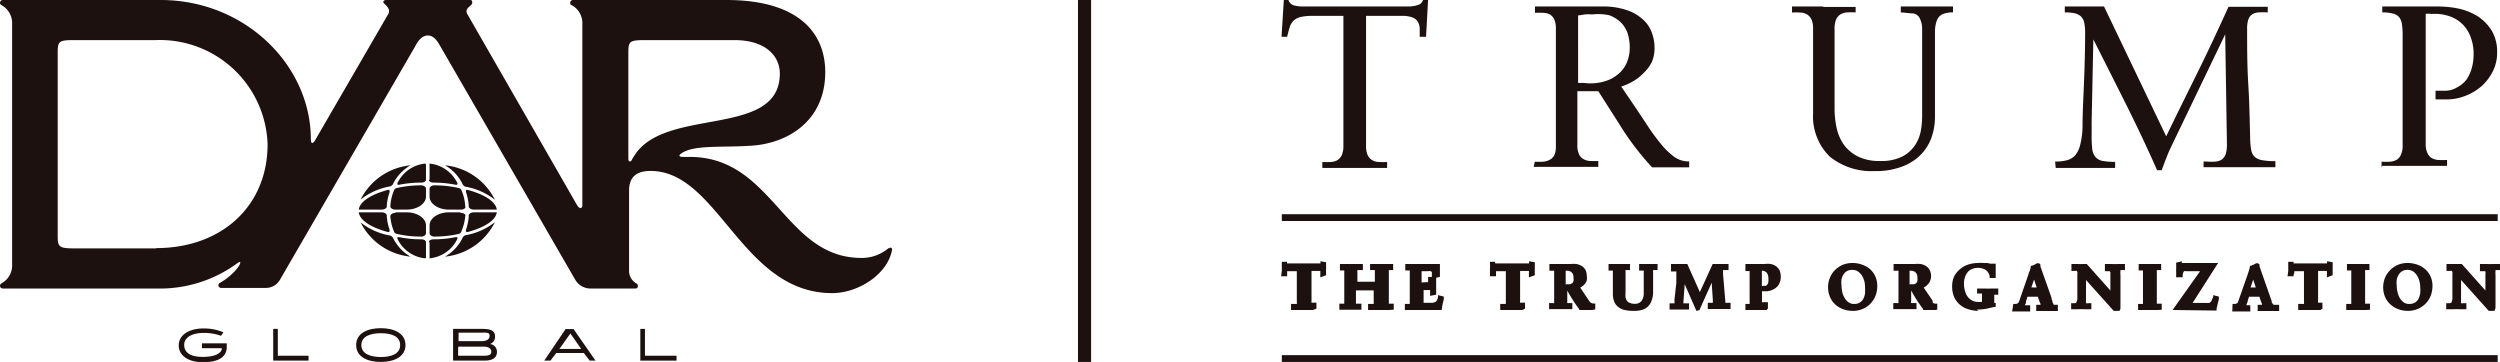 <svg xmlns="http://www.w3.org/2000/svg" viewBox="0 0 173.31 25.09"><defs><style>.cls-1{fill:#1d1110;}</style></defs><g id="Layer_2" data-name="Layer 2"><g id="Layer_1-2" data-name="Layer 1"><rect class="cls-1" x="88.86" y="14.85" width="84.29" height="0.47"/><rect class="cls-1" x="88.86" y="24.62" width="84.29" height="0.47"/><path class="cls-1" d="M88.84,2.55,89,0h.32a.56.56,0,0,0,.41.38,2.4,2.4,0,0,0,.6.07h7.26a2.1,2.1,0,0,0,.72-.11A.49.49,0,0,0,98.65,0H99l-.14,2.55h-.44c0-.22,0-.41,0-.59a1,1,0,0,0-.13-.45.75.75,0,0,0-.37-.3,2,2,0,0,0-.74-.11H94.7v9a1.59,1.59,0,0,0,.11.65.82.82,0,0,0,.31.35,1,1,0,0,0,.46.13,5.22,5.22,0,0,0,.58,0v.41H95.05c-.35,0-.7,0-1,0H92.85l-1.18,0v-.41a5.28,5.28,0,0,0,.59,0,1.08,1.08,0,0,0,.46-.13.87.87,0,0,0,.3-.35,1.59,1.59,0,0,0,.11-.65v-9H91a3.6,3.6,0,0,0-.84.08,1.09,1.09,0,0,0-.48.25,1.06,1.06,0,0,0-.27.45c-.06.19-.12.41-.18.67Z"/><path class="cls-1" d="M106.4,11.21a5.1,5.1,0,0,0,.57,0,1.24,1.24,0,0,0,.46-.13.76.76,0,0,0,.32-.32,1.38,1.38,0,0,0,.11-.59V2a1.59,1.59,0,0,0-.11-.65.82.82,0,0,0-.31-.35A1.08,1.08,0,0,0,107,.89a5.41,5.41,0,0,0-.59,0V.45l1.26,0h1.17c.28,0,.58,0,.9,0H111a5.13,5.13,0,0,1,1.86.28,3.12,3.12,0,0,1,1.12.7,2.24,2.24,0,0,1,.56.92,2.93,2.93,0,0,1,.16.93,2.47,2.47,0,0,1-.18,1A2.56,2.56,0,0,1,114,5a3.29,3.29,0,0,1-.73.6,3.89,3.89,0,0,1-.88.4c.73,1.07,1.31,1.93,1.75,2.6a14.78,14.78,0,0,0,1.17,1.58,5.26,5.26,0,0,0,.79.72,1.73,1.73,0,0,0,1,.29v.41h-.6c-.2,0-.4,0-.6,0h-.68l-.69,0a19.42,19.42,0,0,1-2-2.56c-.57-.91-1.15-1.81-1.73-2.72h-1.45v3.71a1.44,1.44,0,0,0,.11.65.67.67,0,0,0,.3.34,1,1,0,0,0,.47.14,5.17,5.17,0,0,0,.57,0v.41h-1.1c-.35,0-.71,0-1.06,0h-1.14l-1.18,0Zm3-10.15V5.75l.41,0a3.44,3.44,0,0,0,1.69-.2,2.54,2.54,0,0,0,.85-.57,2.12,2.12,0,0,0,.48-.78,2.65,2.65,0,0,0,.15-.87,3.29,3.29,0,0,0-.14-1,2,2,0,0,0-.46-.76,2.34,2.34,0,0,0-.81-.51A3.63,3.63,0,0,0,110.39,1a3.74,3.74,0,0,0-.52,0l-.44.07"/><path class="cls-1" d="M126.36.48h1.11l1.17,0V.86a5.22,5.22,0,0,0-.58,0,1,1,0,0,0-.46.13.82.82,0,0,0-.31.35,1.59,1.59,0,0,0-.11.65V7.46a6.37,6.37,0,0,0,.14,1.39A3.24,3.24,0,0,0,127.8,10a2.73,2.73,0,0,0,1,.85,3.35,3.35,0,0,0,1.54.31,3.23,3.23,0,0,0,1.58-.33,2.44,2.44,0,0,0,.88-.83,2.71,2.71,0,0,0,.37-1,5.8,5.8,0,0,0,.08-1V3.49c0-.65,0-1.15,0-1.5a1.65,1.65,0,0,0-.19-.77.61.61,0,0,0-.45-.29c-.21,0-.49-.05-.84-.07V.45l1,0h1c.28,0,.55,0,.81,0h.81V.86a1.78,1.78,0,0,0-.74.13.81.81,0,0,0-.38.43,2.31,2.31,0,0,0-.13.79c0,.33,0,.74,0,1.23V8.05a4.31,4.31,0,0,1-.25,1.51,3.28,3.28,0,0,1-.78,1.21,3.58,3.58,0,0,1-1.31.8,5.11,5.11,0,0,1-1.84.29,4.6,4.6,0,0,1-3.11-1,3.9,3.9,0,0,1-1.16-3V2a1.59,1.59,0,0,0-.11-.65.82.82,0,0,0-.31-.35,1,1,0,0,0-.45-.13,5.28,5.28,0,0,0-.59,0V.45l1.12,0h1.09"/><path class="cls-1" d="M142.47,11.2a3.09,3.09,0,0,0,.77-.08,1.18,1.18,0,0,0,.59-.32,1.72,1.72,0,0,0,.37-.73,5.67,5.67,0,0,0,.17-1.28c0-1.1.07-2.2.11-3.28s.07-2.19.07-3.29a3.16,3.16,0,0,0-.07-.68.79.79,0,0,0-.23-.41,1,1,0,0,0-.43-.21,3.17,3.17,0,0,0-.68-.06V.45l.85,0h.84l.52,0h.51l4.31,9c.73-1.52,1.47-3,2.2-4.48s1.44-3,2.12-4.5l.65,0h.66l.7,0h.71V.86a5.53,5.53,0,0,0-.63,0,.92.92,0,0,0-.44.13.69.69,0,0,0-.27.35,1.84,1.84,0,0,0-.09.65c0,1.28,0,2.56.08,3.85s.1,2.56.13,3.78a4.79,4.79,0,0,0,.07.75.89.89,0,0,0,.22.48,1,1,0,0,0,.52.25,4.67,4.67,0,0,0,.94.07v.42c-.45,0-.89,0-1.32,0h-2.49l-1.17,0V11.2H153a3.64,3.64,0,0,0,.62,0,.88.88,0,0,0,.43-.16.84.84,0,0,0,.25-.37,2.27,2.27,0,0,0,.08-.66l-.12-7.63h0l-3.77,7.84-.16.35c-.06.14-.11.29-.17.43s-.12.3-.17.44-.1.26-.13.36h-.32c-.68-1.54-1.4-3.06-2.14-4.54s-1.51-3-2.28-4.53h0L145,8.48V8.7A2.72,2.72,0,0,1,145,9v.51a6.81,6.81,0,0,0,.05.87,1,1,0,0,0,.23.52.89.89,0,0,0,.5.26,4.8,4.8,0,0,0,.85.06v.42c-.33,0-.66,0-1,0h-2.06l-1.06,0Z"/><path class="cls-1" d="M165.1,11.62v-.41a5.09,5.09,0,0,0,.58,0,1.08,1.08,0,0,0,.46-.13.74.74,0,0,0,.3-.35,1.42,1.42,0,0,0,.12-.65V2.43a5.15,5.15,0,0,0-.05-.76,1,1,0,0,0-.2-.49.79.79,0,0,0-.43-.24,2.78,2.78,0,0,0-.73-.08V.45c.21,0,.43,0,.65,0h1.51c.28,0,.56,0,.84,0h.94a7.07,7.07,0,0,1,1.32.14,4.26,4.26,0,0,1,1.31.51,3.19,3.19,0,0,1,1,1,2.83,2.83,0,0,1,.39,1.55,2.83,2.83,0,0,1-.3,1.3A3.45,3.45,0,0,1,172,6a3.64,3.64,0,0,1-1.11.65,3.37,3.37,0,0,1-1.24.24h-.81V6.29l.18,0h.42a1.62,1.62,0,0,0,.89-.23A1.94,1.94,0,0,0,171,5.5a2.7,2.7,0,0,0,.36-.81,3.39,3.39,0,0,0,.12-.88,3.27,3.27,0,0,0-.26-1.38,2.38,2.38,0,0,0-.65-.88,2.45,2.45,0,0,0-.84-.45,3.08,3.08,0,0,0-.86-.14h-.38a1.49,1.49,0,0,0-.33,0v9a1.42,1.42,0,0,0,.12.65.74.74,0,0,0,.3.35,1.08,1.08,0,0,0,.47.13,5.28,5.28,0,0,0,.59,0v.41h-1.12l-1.06,0h-1.14l-1.18,0"/><path class="cls-1" d="M91,21.49H89.5v-.42h.4a.16.16,0,0,1,0,0,.38.38,0,0,0,0-.14V18.8h-.67l0,0s0,0,0,.05,0,.11,0,.18l0,.12h-.42l.05-.35,0-.17c0-.11,0-.22,0-.33v-.15h.36l0,.11h2.32l0-.15.39.07v.14s0,.18,0,.18,0,.1,0,.15a.76.76,0,0,0,0,.15.91.91,0,0,0,0,.17v.11l-.4.15,0-.2a.49.49,0,0,0,0-.12.24.24,0,0,0,0-.08s0,0,0-.05h-.61v2.06a.33.33,0,0,0,0,.14s0,0,0,0l0,0h.34v.42Z"/><path class="cls-1" d="M96.29,21.49H94.84v-.42h.33l.06,0h0s0,0,0-.05v-.89H94V21s0,.05,0,.05h0l.06,0h.32v.42H92.85v-.42h.34v0s0,0,0-.05V18.81a.15.15,0,0,0,0-.06,0,0,0,0,0,0,0l0,0h-.3V18.3h1.59v.42h-.32l-.06,0a0,0,0,0,0,0,0,.15.15,0,0,0,0,.06v.75h1.21v-.75a.15.15,0,0,0,0-.06h0l0,0h-.33V18.3h1.6v.42h-.3l0,0h0a.15.15,0,0,0,0,.06V21s0,.05,0,.05l0,0h.34v.42Z"/><path class="cls-1" d="M98.93,19.56H99s0,0,0,0l0-.05a.59.59,0,0,0,0-.14V19.2h.26v-.07a1,1,0,0,0,0-.18.41.41,0,0,0,0-.09.18.18,0,0,0-.08-.06.73.73,0,0,0-.21,0h-.42v.78Zm.83,1.93H97.39v-.42h.34l0,0s0,0,0-.05V18.81a.15.15,0,0,0,0-.06h0l0,0h-.31V18.3h2.4v.62a.86.86,0,0,1,0,.15v.12l-.26.07v.1c0,.16,0,.32,0,.47s0,.31,0,.47v.13l-.42.08v-.17c0-.05,0-.11,0-.15s0-.06,0-.08l0,0h-.45v.82c0,.05,0,.06,0,.06s0,0,0,0l.12,0h.49a.74.74,0,0,0,.19-.05.35.35,0,0,0,.11-.1,1.23,1.23,0,0,0,.09-.24l0-.14.4.1,0,.15c0,.1-.05.21-.07.32l-.06.32,0,.13Z"/><path class="cls-1" d="M105.53,21.49H104v-.42h.39l0,0a1.13,1.13,0,0,0,0-.14V18.8h-.68l0,0s0,0,0,.05,0,.11,0,.18l0,.12h-.42l0-.35,0-.17a1.84,1.84,0,0,0,0-.33v-.15h.36l0,.11H106v-.15l.4.07,0,.14,0,.18s0,.1,0,.15a.76.76,0,0,0,0,.15.91.91,0,0,0,0,.17v.11l-.41.15v-.2s0-.08,0-.12a.26.26,0,0,0,0-.08l0-.05h-.61v2.06a.33.33,0,0,0,0,.14.05.05,0,0,0,0,0l0,0h.34v.42Z"/><path class="cls-1" d="M108.62,19.7a.88.88,0,0,0,.24,0l.14-.07a.47.47,0,0,0,.08-.14.93.93,0,0,0,0-.26.45.45,0,0,0-.12-.34.45.45,0,0,0-.33-.12h-.09v.95Zm1.73,1.79h-.87l0-.06a6,6,0,0,1-.46-.66c-.12-.19-.25-.4-.37-.63h0v.74a.89.89,0,0,0,0,.13l0,0H109v.42h-1.61v-.42h.22a.25.25,0,0,0,.13,0s0,0,0,0V18.88c0-.07,0-.1,0-.11s0,0,0,0h-.33V18.3h1.46a2.6,2.6,0,0,1,.4,0,1,1,0,0,1,.36.13.75.75,0,0,1,.28.28.94.94,0,0,1,.09.43.75.75,0,0,1,0,.31.73.73,0,0,1-.15.25.91.91,0,0,1-.21.18l-.09.06.61.91a.44.44,0,0,0,.13.14.43.43,0,0,0,.17.05h.13v.41Z"/><path class="cls-1" d="M113.19,21.55a2.47,2.47,0,0,1-.56-.06,1.17,1.17,0,0,1-.45-.21.9.9,0,0,1-.28-.38,1.44,1.44,0,0,1-.09-.53v-1.5c0-.07,0-.1,0-.11v0l0,0h-.3V18.3H113v.42h-.31l0,0s0,0,0,0a.33.33,0,0,0,0,.11V20.3a1.66,1.66,0,0,0,0,.33.8.8,0,0,0,.1.23A.43.43,0,0,0,113,21a.71.71,0,0,0,.31.06.57.57,0,0,0,.48-.19.9.9,0,0,0,.16-.57V18.87a.63.63,0,0,0,0-.11s0,0,0,0l0,0h-.32V18.3h1.28v.42h-.31s0,0,0,0v0a.84.84,0,0,0,0,.12V20.2a1.67,1.67,0,0,1-.1.63,1.09,1.09,0,0,1-.27.43,1,1,0,0,1-.42.23,1.86,1.86,0,0,1-.48.06"/><path class="cls-1" d="M117.6,21.55l-.81-1.85-.09,1.24c0,.06,0,.08,0,.09h0l.05,0h.34v.43h-1.35v-.43h.2l.14,0,0,0a.34.34,0,0,0,0-.08.9.9,0,0,0,0-.18l.13-1.16c0-.14,0-.28,0-.4s0-.23,0-.31a.19.19,0,0,0,0-.08l0,0-.07,0h-.3V18.3h1.13l.87,1.95.89-1.95h1.1v.42h-.29l-.09,0,0,0h0a.61.61,0,0,0,0,.14c0,.06,0,.11,0,.16l.16,1.9a.35.35,0,0,0,0,.07l.22,0h.14v.43h-1.58v-.43h.14l.21,0v-.1s0-.06,0-.11l-.08-1.18-.85,1.9Z"/><path class="cls-1" d="M122.28,19.81a.29.29,0,0,0,.14,0,.27.27,0,0,0,.11-.1.43.43,0,0,0,.06-.17,1.09,1.09,0,0,0,0-.26.56.56,0,0,0-.12-.38.42.42,0,0,0-.33-.13v1.07Zm.2,1.68H121v-.42h.29l0,0a.94.94,0,0,0,0-.14v-2a.45.45,0,0,0,0-.14,0,0,0,0,0,0,0H121V18.3h1.33a1.87,1.87,0,0,1,.42,0,1,1,0,0,1,.36.15.83.83,0,0,1,.26.3,1.17,1.17,0,0,1,.08.45,1,1,0,0,1-.07.38.79.79,0,0,1-.2.31.93.93,0,0,1-.3.2,1.36,1.36,0,0,1-.36.1h-.37v.63a.24.24,0,0,0,0,.13l0,0a.08.08,0,0,0,.06,0h.35v.42Z"/><path class="cls-1" d="M128.41,18.71a.71.71,0,0,0-.38.09.69.69,0,0,0-.24.24.93.93,0,0,0-.13.34,1.74,1.74,0,0,0,0,.39,2.73,2.73,0,0,0,.06.5,1.33,1.33,0,0,0,.18.42.81.81,0,0,0,.27.28.61.61,0,0,0,.36.1.66.66,0,0,0,.4-.1.64.64,0,0,0,.24-.25,1.13,1.13,0,0,0,.12-.38,3.15,3.15,0,0,0,0-.44,1.55,1.55,0,0,0-.05-.42,1.71,1.71,0,0,0-.17-.39,1.24,1.24,0,0,0-.28-.28.69.69,0,0,0-.36-.1m0,2.84a1.85,1.85,0,0,1-.67-.12,1.63,1.63,0,0,1-.54-.33,1.47,1.47,0,0,1-.36-.52,1.6,1.6,0,0,1-.13-.67,1.62,1.62,0,0,1,.13-.66,1.58,1.58,0,0,1,.35-.53,1.77,1.77,0,0,1,.53-.36,1.85,1.85,0,0,1,.66-.13,2,2,0,0,1,.67.11,1.69,1.69,0,0,1,.56.31,1.52,1.52,0,0,1,.37.5,1.59,1.59,0,0,1,.14.66,1.8,1.8,0,0,1-.13.71,1.75,1.75,0,0,1-.36.55,1.67,1.67,0,0,1-1.22.48"/><path class="cls-1" d="M132.46,19.7a.83.83,0,0,0,.24,0,.46.46,0,0,0,.14-.07.47.47,0,0,0,.08-.14.93.93,0,0,0,0-.26.45.45,0,0,0-.12-.34.45.45,0,0,0-.33-.12h-.09v.95Zm1.73,1.79h-.87l0-.06c-.16-.21-.32-.44-.46-.66s-.25-.41-.37-.63h0v.74a.24.24,0,0,0,0,.13.05.05,0,0,0,0,0h.37v.42h-1.61v-.42h.23a.28.28,0,0,0,.13,0,.06.06,0,0,0,0,0V18.88a.63.63,0,0,0,0-.11.11.11,0,0,0,0,0h-.34V18.3h1.46a2.6,2.6,0,0,1,.4,0,1.08,1.08,0,0,1,.37.13.81.81,0,0,1,.27.28.94.94,0,0,1,.1.43.75.75,0,0,1-.06.31.64.64,0,0,1-.15.25.91.91,0,0,1-.21.18l-.09.06.62.91A.35.35,0,0,0,134,21a.58.58,0,0,0,.17.05h.13v.41Z"/><path class="cls-1" d="M137.15,21.55a2.22,2.22,0,0,1-.69-.11,1.54,1.54,0,0,1-1-.87,1.85,1.85,0,0,1-.13-.72,1.61,1.61,0,0,1,.15-.71,1.58,1.58,0,0,1,.42-.5,1.66,1.66,0,0,1,.57-.31,2.51,2.51,0,0,1,.66-.1,1.79,1.79,0,0,1,.36,0l.27,0,.23.05.21,0h.15v.46c0,.06,0,.13,0,.19l0,.17,0,.17-.42,0,0-.12a.68.68,0,0,0-.28-.44,1,1,0,0,0-.54-.14.93.93,0,0,0-.42.09.64.64,0,0,0-.29.22.92.92,0,0,0-.18.34,1.31,1.31,0,0,0-.07.44,1.68,1.68,0,0,0,.07.5,1.12,1.12,0,0,0,.18.4.91.91,0,0,0,.31.27.88.88,0,0,0,.45.1l.24,0h0v-.58a0,0,0,0,0,0,0s0,0,0,0h-.34V20h.46a5.61,5.61,0,0,0,.58,0h.43v.43h-.2c-.08,0-.08,0-.08.06V21l.1,0v.28l-.11,0-.57.13a4,4,0,0,1-.63.05"/><path class="cls-1" d="M141.19,19.93l-.18-.55-.19.55Zm-1.62,1.14h.18a.21.21,0,0,0,.13-.05.23.23,0,0,0,.09-.12l.66-1.91c0-.07.06-.16.09-.25a1.4,1.4,0,0,0,.06-.24v-.08l.09,0,.19-.08.15-.09h0l.08,0h0a.17.17,0,0,1,.16.1l0,.07v.05l.77,2.17c0,.05,0,.11.05.17l0,.05c0,.07.05.13.07.19s0,.08.14.08h.18v.43h-1.5v-.43h.3s0,0,0,0,0-.1-.05-.16l-.14-.4h-.72l-.1.33c0,.07,0,.14-.06.19a.25.25,0,0,0,0,.07h.35v.43h-1.25Z"/><path class="cls-1" d="M146.93,21.55h-.4l-1.92-2.14v1.32a1.15,1.15,0,0,0,0,.2.46.46,0,0,0,0,.09l0,0a.44.44,0,0,0,.15,0h.22v.42h-.43a4.69,4.69,0,0,0-.53,0h-.44v-.42h.21c.13,0,.15-.05.16-.07a.63.63,0,0,0,.06-.31V18.94a.15.15,0,0,0,0-.09.18.18,0,0,0-.05-.07.1.1,0,0,0-.07,0,.15.15,0,0,0-.09,0h-.2V18.3h.4a2.67,2.67,0,0,0,.4,0h.26l1.64,1.84V19a.71.71,0,0,0,0-.14.17.17,0,0,0-.06-.06s0,0,0,0h-.32V18.3h.44a4.68,4.68,0,0,0,.53,0h.42v.42H147s0,0,0,0a.43.43,0,0,0,0,.1.89.89,0,0,0,0,.25V21c0,.07,0,.14,0,.21a1.11,1.11,0,0,0,0,.19Z"/><path class="cls-1" d="M149.63,21.49h-1.41v-.42h.34v0s0,0,0-.05V18.75h0l0,0h-.3V18.3h1.56v.42h-.3l0,0h0a.15.15,0,0,0,0,.06V21s0,.05,0,.05l0,0h.34v.42Z"/><path class="cls-1" d="M150.61,21.49l1.91-2.69h-.75l-.23,0a.21.21,0,0,0-.12,0,.17.17,0,0,0-.06.08.81.81,0,0,0-.05.21v.13h-.45l0-.16a1.49,1.49,0,0,0,0-.21c0-.07,0-.14,0-.22a.76.76,0,0,0,0-.15.81.81,0,0,0,0-.16v-.11l.39-.1,0,.12h2.52L152,21h.92a1,1,0,0,0,.22,0,.17.17,0,0,0,.1-.06.38.38,0,0,0,.09-.12c0-.06.06-.14.1-.24l0-.12.39.1,0,.14c0,.12-.06.24-.08.35s-.05.24-.08.35l0,.13Z"/><path class="cls-1" d="M156.38,19.93l-.18-.55-.18.55Zm-1.61,1.14h.17a.24.24,0,0,0,.14-.05.21.21,0,0,0,.08-.12l.67-1.91.08-.25a1.4,1.4,0,0,0,.06-.24l0-.08.08,0,.19-.08a.88.88,0,0,0,.16-.09h0l.07,0h0a.19.19,0,0,1,.17.1.19.19,0,0,1,0,.07l0,.05.76,2.17.08.22c0,.07,0,.13.07.19s0,.08.14.08H158v.43h-1.49v-.43h.3s0,0,0,0,0-.11-.05-.18l-.13-.38h-.72l-.1.33c0,.07-.05.14-.07.19a.64.64,0,0,1,0,.07H156v.43h-1.25Z"/><path class="cls-1" d="M160.85,21.49h-1.53v-.42h.4a.16.16,0,0,1,0,0,.38.38,0,0,0,0-.14V18.8h-.67l0,0a.12.12,0,0,0,0,.05c0,.05,0,.11-.05.18l0,.12h-.42l.05-.35s0-.17,0-.17,0-.22,0-.33v-.15H159l0,.11h2.32l0-.15.39.07v.14s0,.18,0,.18,0,.1,0,.15a.76.76,0,0,0,0,.15c0,.05,0,.11,0,.17v.11l-.4.15,0-.2a.49.49,0,0,0,0-.12.24.24,0,0,0,0-.08s0,0,0-.05h-.61v2.06a.33.33,0,0,0,0,.14s0,0,0,0l0,0H161v.42Z"/><path class="cls-1" d="M164.06,21.49h-1.41v-.42H163v0s0,0,0-.05V18.81a.15.15,0,0,0,0-.06,0,0,0,0,0,0,0l0,0h-.3V18.3h1.56v.42h-.3l0,0h0a.15.15,0,0,0,0,.06V21s0,.05,0,.05l0,0h.34v.42Z"/><path class="cls-1" d="M166.9,18.71a.68.68,0,0,0-.37.09.69.69,0,0,0-.24.24,1.16,1.16,0,0,0-.14.34,1.72,1.72,0,0,0,0,.39,2.07,2.07,0,0,0,.06.5,1.6,1.6,0,0,0,.17.42,1,1,0,0,0,.27.28.61.61,0,0,0,.36.1.69.69,0,0,0,.65-.35,1.89,1.89,0,0,0,.12-.38,3.15,3.15,0,0,0,0-.44,1.58,1.58,0,0,0-.06-.42,1.36,1.36,0,0,0-.17-.39,1,1,0,0,0-.27-.28.7.7,0,0,0-.37-.1m0,2.84a1.8,1.8,0,0,1-.66-.12,1.63,1.63,0,0,1-.54-.33,1.5,1.5,0,0,1-.37-.52,1.78,1.78,0,0,1-.13-.67,1.85,1.85,0,0,1,.13-.66,1.71,1.71,0,0,1,.89-.89,1.8,1.8,0,0,1,.66-.13,2.09,2.09,0,0,1,.67.11,1.64,1.64,0,0,1,.55.31,1.55,1.55,0,0,1,.38.5,1.59,1.59,0,0,1,.14.66,2,2,0,0,1-.13.71,1.62,1.62,0,0,1-.37.55,1.75,1.75,0,0,1-.55.36,1.81,1.81,0,0,1-.67.12"/><path class="cls-1" d="M172.93,21.55h-.4l-1.92-2.14v1.32a1.15,1.15,0,0,0,0,.2.19.19,0,0,0,0,.09s0,0,0,0a.44.44,0,0,0,.15,0h.22v.42h-.43a4.69,4.69,0,0,0-.53,0h-.44v-.42h.21c.13,0,.15-.05.16-.07a.63.63,0,0,0,.06-.31V18.94a.15.15,0,0,0,0-.09.18.18,0,0,0-.05-.07.1.1,0,0,0-.07,0,.13.13,0,0,0-.08,0h-.21V18.3h.4c.13,0,.28,0,.4,0h.26l1.64,1.84V19a.33.33,0,0,0,0-.14l0-.06-.06,0h-.32V18.3h.45a4.51,4.51,0,0,0,.52,0h.42v.42H173s0,0,0,0a.43.43,0,0,0,0,.1,1.07,1.07,0,0,0,0,.25v2.09a1.11,1.11,0,0,0,0,.19Z"/><path class="cls-1" d="M31.9,14.53h-.79c-.73,0-1.33-.41-1.33-.9v-.55a.18.18,0,0,1,.06-.13.39.39,0,0,1,.3-.1,7.45,7.45,0,0,1,1.68.19.26.26,0,0,1,.18.17,3.28,3.28,0,0,1,.25,1.08.18.18,0,0,1,0,.13.41.41,0,0,1-.3.11"/><path class="cls-1" d="M32.09,12.81a3,3,0,0,0-1.24-1.35s0,0,0,0a4.34,4.34,0,0,1,3.46,2.39s0,0,0,0a4.55,4.55,0,0,0-2-.9.31.31,0,0,1-.21-.13"/><path class="cls-1" d="M29.78,12.46V11.39a0,0,0,0,1,0-.05,2.39,2.39,0,0,1,1.92,1.34c.06.13-.05.14-.11.13a7.56,7.56,0,0,0-1.53-.15c-.18,0-.33-.08-.33-.2"/><path class="cls-1" d="M32.5,14.31a3.7,3.7,0,0,0-.2-1c0-.1,0-.18.14-.14,1.18.32,1.93.82,2,1.36h-1.6c-.18,0-.34-.1-.35-.22"/><path class="cls-1" d="M31.9,14.72h-.79c-.73,0-1.33.41-1.33.9v.55a.18.18,0,0,0,.06.13.39.39,0,0,0,.3.1,7.45,7.45,0,0,0,1.68-.19A.26.26,0,0,0,32,16,3.28,3.28,0,0,0,32.25,15a.18.18,0,0,0,0-.13.41.41,0,0,0-.3-.11"/><path class="cls-1" d="M32.09,16.44a3,3,0,0,1-1.24,1.35s0,0,0,0a4.34,4.34,0,0,0,3.46-2.39s0,0,0,0a4.55,4.55,0,0,1-2,.9.31.31,0,0,0-.21.13"/><path class="cls-1" d="M29.78,16.79v1.07a0,0,0,0,0,0,.05,2.39,2.39,0,0,0,1.92-1.34c.06-.13-.05-.14-.11-.13a7.56,7.56,0,0,1-1.53.15c-.18,0-.33.08-.33.2"/><path class="cls-1" d="M32.5,14.94a3.7,3.7,0,0,1-.2,1c0,.1,0,.18.14.14,1.18-.32,1.93-.82,2-1.36h-1.6c-.18,0-.34.1-.35.22"/><path class="cls-1" d="M27.41,14.53h.79c.73,0,1.33-.41,1.33-.9v-.55a.18.18,0,0,0-.06-.13.4.4,0,0,0-.31-.1,7.36,7.36,0,0,0-1.67.19.26.26,0,0,0-.18.17,3.28,3.28,0,0,0-.25,1.08.18.18,0,0,0,.05.13.41.41,0,0,0,.3.11"/><path class="cls-1" d="M27.22,12.81a3,3,0,0,1,1.24-1.35s0,0,0,0A4.34,4.34,0,0,0,25,13.83s0,0,0,0a4.55,4.55,0,0,1,2-.9.31.31,0,0,0,.21-.13"/><path class="cls-1" d="M29.53,12.46V11.39a0,0,0,0,0-.05-.05,2.39,2.39,0,0,0-1.92,1.34c-.06.13.05.14.11.13a7.56,7.56,0,0,1,1.53-.15c.18,0,.33-.08.33-.2"/><path class="cls-1" d="M26.81,14.31a3.7,3.7,0,0,1,.2-1c0-.1,0-.18-.14-.14-1.18.32-1.93.82-2,1.36h1.6c.18,0,.34-.1.35-.22"/><path class="cls-1" d="M27.41,14.72h.79c.73,0,1.33.41,1.33.9v.55a.18.18,0,0,1-.06.13.4.4,0,0,1-.31.1,7.36,7.36,0,0,1-1.67-.19.26.26,0,0,1-.18-.17A3.28,3.28,0,0,1,27.06,15a.18.18,0,0,1,.05-.13.41.41,0,0,1,.3-.11"/><path class="cls-1" d="M27.22,16.44a3,3,0,0,0,1.24,1.35s0,0,0,0A4.34,4.34,0,0,1,25,15.42s0,0,0,0a4.55,4.55,0,0,0,2,.9.31.31,0,0,1,.21.13"/><path class="cls-1" d="M29.53,16.79v1.07a0,0,0,0,1-.05.05,2.39,2.39,0,0,1-1.92-1.34c-.06-.13.05-.14.11-.13a7.56,7.56,0,0,0,1.53.15c.18,0,.33.08.33.2"/><path class="cls-1" d="M26.81,14.94a3.7,3.7,0,0,0,.2,1c0,.1,0,.18-.14.14-1.18-.32-1.93-.82-2-1.36h1.6c.18,0,.34.1.35.22"/><path class="cls-1" d="M43.91,10.88c-.11.18-.13.31-.23.31s-.12-.06-.12-.25V3.78c0-.9,0-1,1.18-1h6.17c2.16,0,3.15,1.1,3.15,2.32,0,4.55-8.12,2.22-10.15,5.8M10.82,17.22H5.17C4,17.22,4,17.09,4,16.2V3.78c0-.9,0-1,1.14-1h5.65A7.47,7.47,0,0,1,18.55,10c0,4.31-3.21,7.2-7.73,7.2m50.78,0a2.85,2.85,0,0,1-1.89.68c-5.29,0-6.08-6.87-11.73-7l-.6,0c-.32,0-.37-.1-.11-.27.87-.57,2.76-.38,4.65-.5C54.56,10,57.21,8.41,57.21,5c0-2.67-1.79-5-6.86-5H39.73a.19.19,0,0,0-.2.2c0,.08,0,.13.16.19a1.41,1.41,0,0,1,.68,1.28V14.23c0,.2-.16.32-.36,0L32.41,1a.4.4,0,0,1-.07-.22c0-.27.4-.4.4-.59S32.66,0,32.54,0H26.77c-.12,0-.2.06-.2.15s.39.32.4.59A.4.4,0,0,1,26.9,1L21.84,9.73c-.12.22-.29.28-.29-.06C21.55,4.53,17,0,11.13,0H.2A.19.19,0,0,0,0,.2C0,.28.05.33.16.39A1.41,1.41,0,0,1,.84,1.67V18.33a1.41,1.41,0,0,1-.68,1.28c-.11.06-.15.11-.16.19a.19.19,0,0,0,.2.2H10.82a9.07,9.07,0,0,0,5.71-1.81s.13-.05.13,0c0,.27-.67,1-1.38,1.4a.2.2,0,0,0-.14.19c0,.14.13.18.22.18h3.1a1.12,1.12,0,0,0,.95-.57L28.76,3.25c.13-.24.41-.79.9-.79s.75.56.89.79L39.9,19.43a1.22,1.22,0,0,0,1,.57H44c.09,0,.22,0,.22-.18a.2.2,0,0,0-.14-.19h0a1,1,0,0,1-.47-.87V13.21c0-.91.48-1.36,1.49-1.36,4.71,0,6.32,8.47,12.59,8.47,1.83,0,3.86-1.33,4.15-3,0-.18-.11-.18-.19-.11"/><path class="cls-1" d="M26.4,24.75c.7,0,1.34-.2,1.34-.83s-.64-.82-1.34-.82-1.35.2-1.35.82.65.83,1.35.83m0-2c.92,0,1.71.36,1.71,1.17s-.79,1.17-1.71,1.17-1.71-.35-1.71-1.17.79-1.17,1.71-1.17"/><path class="cls-1" d="M31.76,24.09v.57a0,0,0,0,0,0,0h1.78c.35,0,.52-.06.52-.28s-.21-.35-.53-.35H31.79a0,0,0,0,0,0,0m0-.91v.53a0,0,0,0,0,0,0h1.57c.37,0,.58-.12.58-.37s-.22-.22-.56-.22H31.79a0,0,0,0,0,0,0M31.41,25v-2.2s0,0,0,0h2c.51,0,.91.07.91.53a.53.53,0,0,1-.35.52s0,0,0,0a.53.53,0,0,1,.48.55c0,.38-.27.6-.87.6H31.42s0,0,0,0"/><path class="cls-1" d="M44.39,25v-2.2a0,0,0,0,1,0,0h.32a0,0,0,0,1,0,0v1.86s0,0,0,0H46.9a0,0,0,0,1,0,0V25a0,0,0,0,1,0,0H44.41a0,0,0,0,1,0,0"/><path class="cls-1" d="M18.94,25v-2.2a0,0,0,0,1,0,0h.32a0,0,0,0,1,0,0v1.86s0,0,0,0h2.13a0,0,0,0,1,0,0V25a0,0,0,0,1,0,0H19a0,0,0,0,1,0,0"/><path class="cls-1" d="M14,23.82v.32h1.38v0c0,.3-.39.6-1.31.6s-1.3-.32-1.3-.84.56-.82,1.34-.82a3.37,3.37,0,0,1,1.21.2s0,0,0,0l.17-.24a0,0,0,0,0,0,0,3.41,3.41,0,0,0-1.39-.27c-1,0-1.71.46-1.71,1.17s.67,1.17,1.67,1.17,1.62-.3,1.66-1v-.31a0,0,0,0,0,0,0H14a0,0,0,0,0,0,0"/><path class="cls-1" d="M40.3,24.19H38.78l0,0,.76-1.07a0,0,0,0,1,0,0l.75,1.07s0,0,0,0m1,.82-1.53-2.2h-.55L37.73,25s0,0,0,0h.43l.4-.53h1.91l.41.53h.43a0,0,0,0,0,0,0"/><rect class="cls-1" x="74.73" width="0.91" height="25.09"/></g></g></svg>